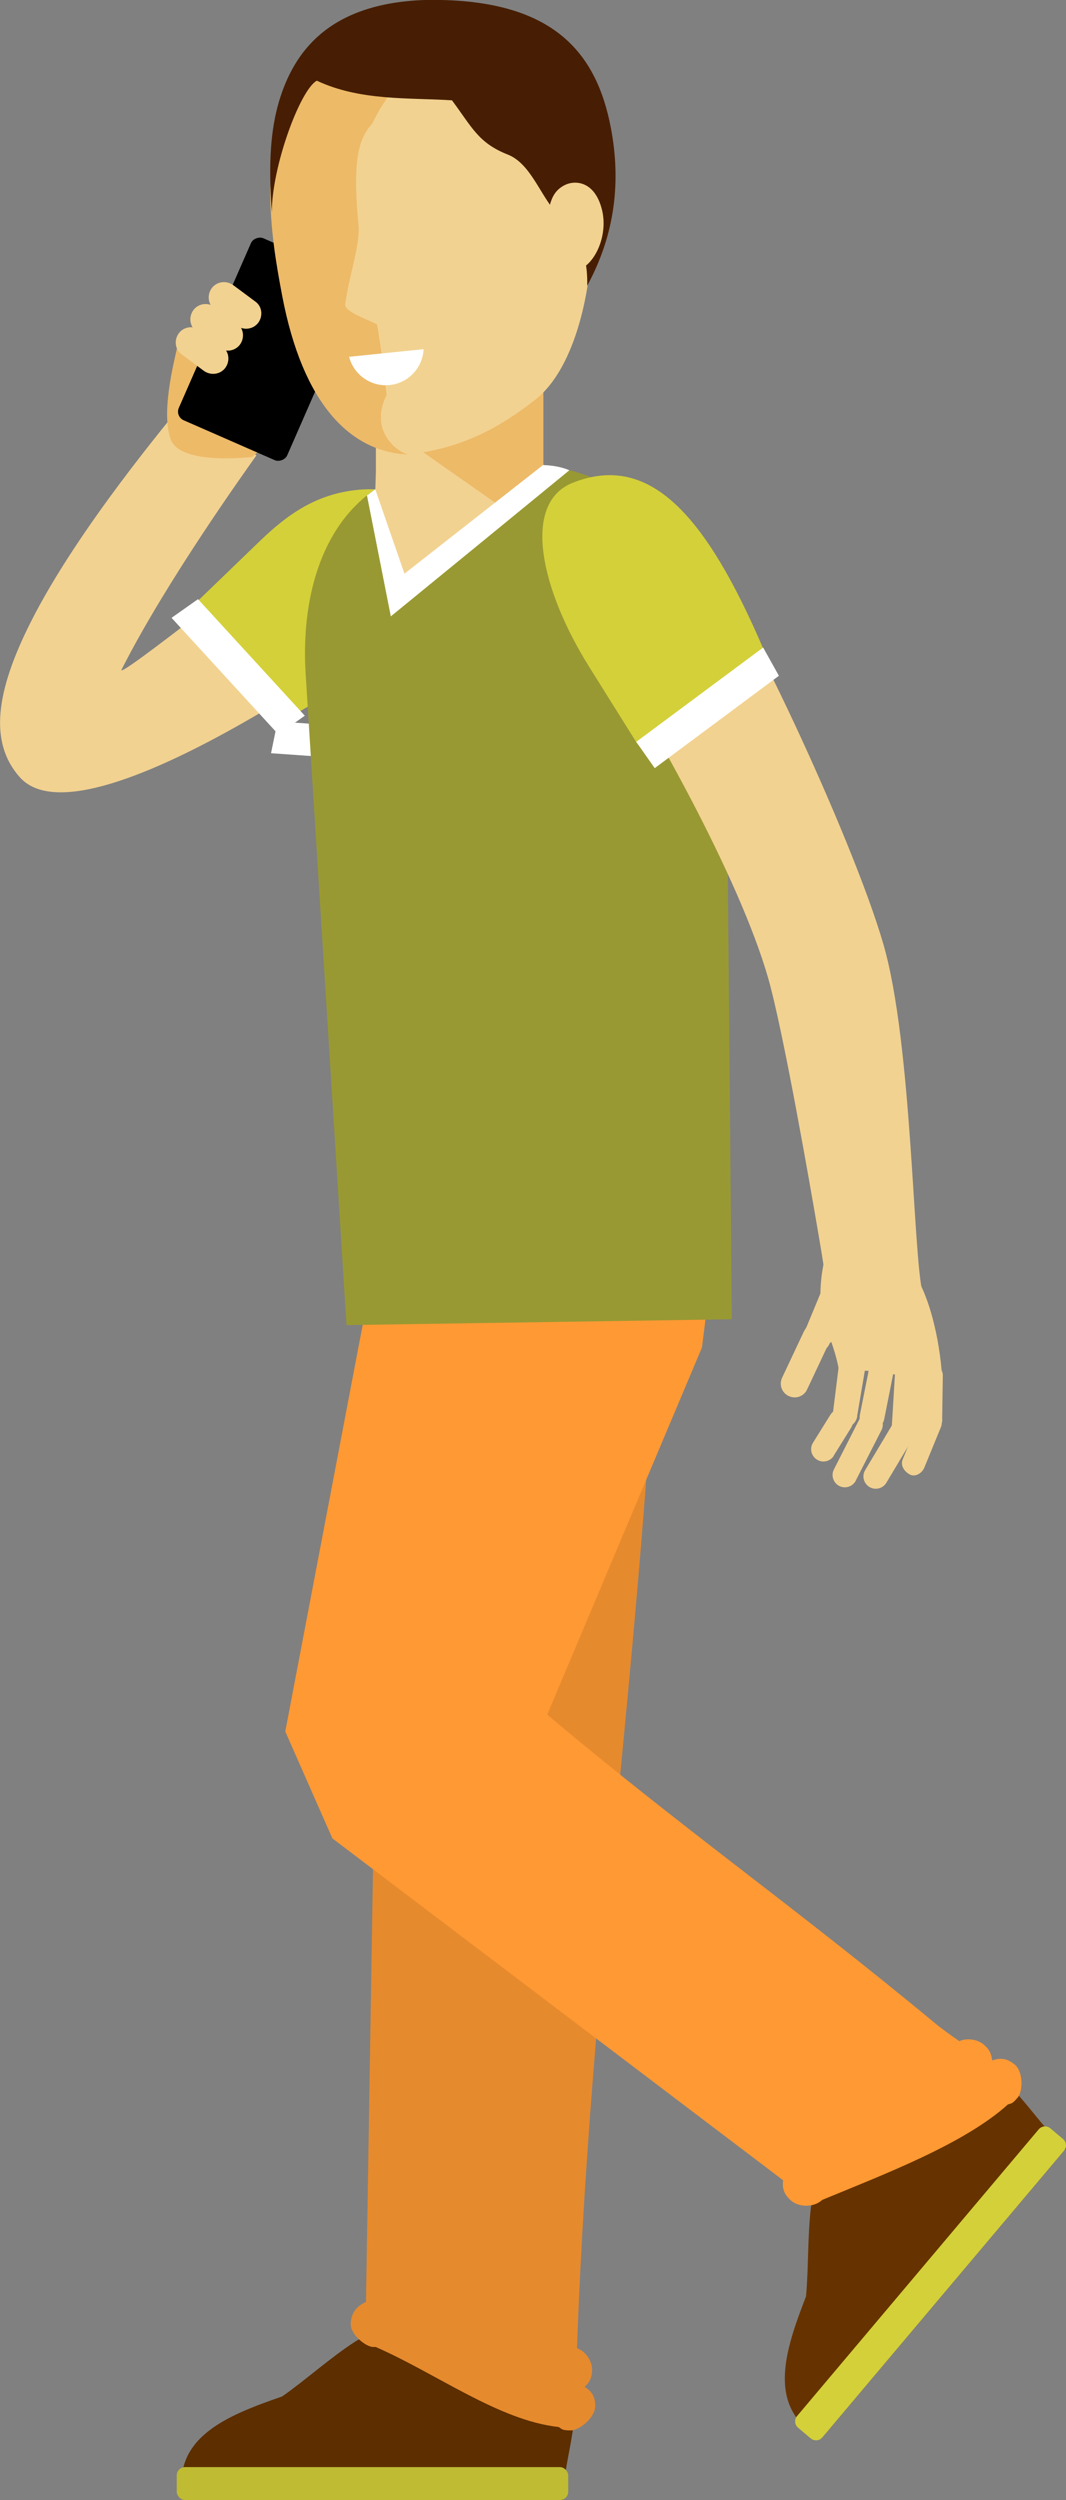 <?xml version="1.0" encoding="UTF-8"?> <svg xmlns="http://www.w3.org/2000/svg" id="_Слой_2" viewBox="0 0 65.68 154.01"><rect x="0" y="0" width="65.68" height="154.01" fill="#808080" stroke="none"/> <defs> <style>.cls-1{fill:#5c2e00;}.cls-1,.cls-2,.cls-3,.cls-4,.cls-5,.cls-6,.cls-7,.cls-8,.cls-9,.cls-10{fill-rule:evenodd;}.cls-2{fill:#fff;}.cls-11,.cls-9{fill:#d4d039;}.cls-3{fill:#f2d291;}.cls-4{fill:#e68a2e;}.cls-5{fill:#edba68;}.cls-6{fill:#993;}.cls-7{fill:#471e04;}.cls-12{fill:#bfbb33;}.cls-8{fill:#630;}.cls-10{fill:#f93;}</style> </defs> <g id="_Слой_1-2"> <g> <path class="cls-3" d="M20.62,31.35c-3.73,2.81-13.47,10.59-13.13,9.9,2.76-5.47,7.77-12.43,8.31-13.2l-4.64-3.1c-.58,.81-6.31,7.5-9.27,13.38-2.13,4.23-2.6,7.4-.66,9.56,4.25,4.73,24.42-10.34,24.48-10.38l-5.09-6.16Z"></path> <path class="cls-5" d="M10.97,21.17c-.31,1.35-1.04,4.28-.45,5.9,.58,1.62,5,1.08,5,1.08l1.89-1.53s-4-6.35-6.44-5.45Z"></path> <rect x="10.46" y="17.87" width="12.24" height="7.29" rx=".58" ry=".58" transform="translate(-9.78 28.07) rotate(-66.35)"></rect> <path class="cls-3" d="M11.04,20.5h0c-.32,.4-.28,1.01,.14,1.32l1.36,1.01c.41,.31,.99,.26,1.32-.14h0c.32-.4,.28-1.01-.14-1.32l-1.36-1.01c-.41-.31-.99-.26-1.32,.14Z"></path> <path class="cls-3" d="M11.94,19.07h0c-.32,.4-.28,1.01,.14,1.32l1.36,1.01c.41,.31,.99,.26,1.32-.14h0c.32-.4,.28-1.01-.14-1.32l-1.36-1.01c-.41-.31-.99-.26-1.32,.14Z"></path> <path class="cls-3" d="M13.07,17.72h0c-.32,.4-.28,1.01,.14,1.32l1.36,1.01c.41,.31,.99,.26,1.32-.14h0c.32-.4,.28-1.01-.14-1.32l-1.36-1.01c-.41-.31-.99-.26-1.32,.14Z"></path> <g> <path class="cls-1" d="M34.62,143.9c-.11,.36-.19,.74-.01,1.07,1.76,3.23,.08,6.06,.08,9.03-7.18,0-16.21,0-23.4,0-.76-3.81,2.64-5.18,6.09-6.37,2.64-1.82,6.94-6.21,7.61-3.15,.07,.2,.1,.39,.11,.58,2.93,.21,4.8-1.44,6.88-2.09,1.02-.32,3.26-1.01,2.63,.93Z"></path> <rect class="cls-12" x="10.89" y="151.98" width="24.12" height="2.03" rx=".51" ry=".51"></rect> <path class="cls-4" d="M40.77,71.52c-.44,25.31-4.33,48-5.22,73.14,.57,.19,.96,.85,.93,1.37-.02,.52-.19,.75-.46,1.01,.41,.25,.68,.58,.65,1.24-.03,.66-.97,1.44-1.51,1.44s-.53-.08-.74-.21c-3.67-.4-7.49-3.27-11.27-4.93-.05,0,.27,0-.16,0s-1.41-.75-1.38-1.44c.03-.7,.41-1.11,.94-1.33l.53-32.7-.98-37.33,18.66-.28Z"></path> </g> <g> <path class="cls-8" d="M57.91,125.88c.2,.32,.44,.62,.81,.7,3.61,.74,4.68,3.84,6.96,5.76-4.63,5.49-10.45,12.4-15.08,17.89-3.41-1.88-2.26-5.36-.94-8.76,.32-3.19-.28-9.31,2.5-7.85,.2,.08,.37,.17,.51,.29,2.04-2.1,2-4.6,2.84-6.61,.41-.99,1.32-3.14,2.4-1.41Z"></path> <path class="cls-11" d="M45.78,139.65h23.1c.28,0,.51,.23,.51,.51v1.02c0,.28-.23,.51-.51,.51h-23.1c-.28,0-.51-.23-.51-.51v-1.02c0-.28,.23-.51,.51-.51Z" transform="translate(-87.17 93.83) rotate(-49.87)"></path> </g> <path class="cls-10" d="M32.72,103.91l.88,1.62c8.52,7.18,15.02,11.66,24.03,19.12,.41,.34,.93,.71,1.48,1.09,.49-.22,1.15-.1,1.51,.22,.37,.31,.47,.6,.51,.97,.46-.16,.89-.17,1.4,.26,.51,.43,.51,1.63,.17,2.03-.34,.4-.37,.34-.6,.42-2.69,2.43-7.62,4.3-11.44,5.88-.53,.49-1.44,.45-1.91,.05-.47-.4-.56-.8-.5-1.26l-27.77-21.06-2.91-6.6,15.14-2.73Z"></path> <polygon class="cls-10" points="44 77.07 43.25 83.01 30.86 112.4 17.58 106.65 23.36 76.3 44 77.07"></polygon> <path class="cls-9" d="M12,37.2c1.57,1.35,4.75,5.36,6.32,6.71,7.94-4.62,11.03-6.51,9.27-11.24-.85-2.28-3.73-2.68-5.59-2.49-2.49,.26-4.24,1.46-6,3.16l-4,3.86Z"></path> <polygon class="cls-2" points="17.1 44.44 26.44 45.11 26.04 47.06 16.7 46.4 17.1 44.44"></polygon> <path class="cls-6" d="M31.78,28.53c-2.73,0-6.51,.15-8.66,1.61-3.45,2.35-4.56,6.96-4.29,11.34l2.52,40.15,23.74-.36-.36-39.79c-.06-7.12-5.83-12.95-12.95-12.95Z"></path> <path class="cls-3" d="M33.47,22.85h-10.31s0,6.13,0,6.13c0,.41-.11,2.57-.02,2.96,.18,1.95,.81,4.71,1.36,4.71,.63,0,7.29-6.3,8.61-7.55l.04-.04h0s.05-.05,.05-.05l.02-.02,.02-.02,.04-.04h.01s.03-.04,.03-.04l.03-.03,.03-.03,.02-.02h0s.02-.03,.02-.03h.01s0-.02,0-.02l.04-.04h-.04s0-5.88,0-5.88Z"></path> <path class="cls-5" d="M33.47,22.85h-10.31s0,2.97,0,2.97l7.71,5.4c1.32-1.23,2.39-2.24,2.61-2.45v-5.92Z"></path> <path class="cls-5" d="M25.12,28c-3.55-.17-6.46-3.11-7.73-9.76-.38-2-.74-4.1-.74-6.55,0-2.51,3.51-10.39,6.09-10.1,10.57,1.21,7.6,20.1,2.38,26.41Z"></path> <path class="cls-3" d="M22.94,7.6c-.75,.86-1.27,1.97-.85,6.3,.11,1.14-.59,3.13-.82,4.83-.07,.49,1.4,.94,1.96,1.26,.28,1.54,.43,3.05,.59,4.34-1.06,2.13,.52,3.43,1.3,3.67,3.3-.37,5.6-1.61,7.85-3.37,2.4-1.87,3.28-6.36,3.41-8.67,.64-11.49-2.5-12.19-6.37-12.94-3.88-.75-6.33,2.98-7.06,4.57Z"></path> <path class="cls-2" d="M21.51,21.98c.28,1.1,1.34,1.86,2.5,1.74,1.16-.12,2.04-1.08,2.09-2.21l-4.59,.47Z"></path> <path class="cls-7" d="M27.84,6.18c-2.62-.17-5.65,.05-8.32-1.21-1.03,.56-2.79,5.33-2.77,8.14-.23-3.11-.06-5.16,.44-6.86C18.1,3.21,20.23,.22,26.14,0c7.89-.16,10.61,3.19,11.5,7.89,.51,2.69,.51,6.09-1.46,9.71,.06-2.63-1.05-3.54-1.95-4.55-.96-1.07-1.56-2.99-2.95-3.53-1.82-.72-2.2-1.69-3.44-3.35Z"></path> <path class="cls-3" d="M33.86,12.7c.14-.55,.36-1.02,.96-1.31,.6-.29,1.82-.26,2.27,1.53,.44,1.79-.66,3.7-1.66,3.72-1,.02-1.57-3.94-1.57-3.94Z"></path> <g> <path class="cls-3" d="M43.72,35.13c1.51,.98,8.77,16.34,10.71,23.04,1.78,6.16,1.81,19.09,2.42,21.51l-5.88,.02s-.06-.87-.5-3.42c-.55-3.25-2.22-12.83-3.15-16.06-1.79-6.19-7.23-15.94-10.98-21.62l7.38-3.48Z"></path> <path class="cls-3" d="M51.37,89.67l1.07-1.72c.22-.35,.11-.82-.24-1.04h0c-.35-.22-.82-.11-1.04,.25l-1.07,1.72c-.22,.35-.11,.82,.25,1.04h0c.35,.22,.82,.11,1.04-.25Z"></path> <path class="cls-3" d="M52.73,91.2l1.58-3.1c.19-.37,.04-.83-.33-1.02h0c-.37-.19-.83-.04-1.02,.33l-1.58,3.11c-.19,.37-.04,.83,.33,1.02h0c.37,.19,.83,.04,1.02-.33Z"></path> <path class="cls-3" d="M54.63,91.31l2.23-3.73c.2-.37,.06-.83-.31-1.03h0c-.37-.2-.83-.06-1.03,.31l-2.23,3.73c-.2,.37-.06,.83,.31,1.03h0c.37,.2,.83,.06,1.03-.31Z"></path> <path class="cls-3" d="M56.95,90.41l1.03-2.51c.14-.37-.04-.78-.41-.92h0c-.37-.14-.78,.04-.92,.41l-1.03,2.51c-.15,.36,.07,.72,.41,.92h0c.34,.2,.77-.05,.92-.41Z"></path> <path class="cls-3" d="M58.05,87.44l.04-2.71c0-.39-.33-.71-.72-.71h0c-.39,0-.84-.12-.83,.28l.09,3.16c.01,.39,.33,.77,.72,.71h0c.39,.06,.7-.33,.71-.72Z"></path> <path class="cls-3" d="M56.46,87.86l.4-2.95c0-.42-.59-.68-1.01-.69h0c-.42,0-.7,.05-.71,.46l-.19,3.15c-.02,.42,.33,.69,.74,.77h0c.41,.08,.72-.33,.77-.74Z"></path> <path class="cls-3" d="M54.48,87.42l.56-2.82c.07-.41-.21-.81-.62-.88h0c-.41-.07-.81,.21-.88,.62l-.56,2.82c-.08,.41,.22,.74,.62,.88h0c.39,.14,.8-.21,.88-.62Z"></path> <path class="cls-3" d="M52.81,87.24l.48-2.83c.06-.41-.23-.8-.64-.86h0c-.41-.06-.92,.26-.98,.68l-.35,2.8c-.05,.41,.23,.91,.64,.86h0c.4,.13,.79-.23,.86-.64Z"></path> <path class="cls-3" d="M58.06,85.59c.04-1.26-.34-4.65-1.52-6.79-1.18-2.13-5.14-3.3-5.61-1.69s-.45,3.2-.23,4.01c.22,.81,.81,2.12,1,3.35,1.05-.14,3.67-.07,6.35,1.11Z"></path> <path class="cls-3" d="M49.55,81.98l-1.37,2.91c-.19,.43,0,.93,.44,1.12h0c.43,.19,.93,0,1.12-.44l1.37-2.91c.2-.42-.05-.86-.43-1.12h0c-.39-.26-.92,.01-1.12,.44Z"></path> <path class="cls-3" d="M50.76,79.17l-1.23,2.97c-.17,.44,.05,.93,.49,1.1h0c.44,.17,.93-.05,1.1-.49l2.56-2.2c.35-.3-1.58-1.47-1.82-1.87h0c-.4-.24-.92,.06-1.1,.49Z"></path> </g> <path class="cls-9" d="M39.28,45.84c1.54-1.39,6.25-4.39,7.79-5.78-3.61-8.45-7.09-12.18-11.78-10.32-3.21,1.28-1.91,6.67,1,11.32l2.99,4.78Z"></path> <polygon class="cls-2" points="39.2 45.7 47.02 39.89 47.99 41.63 40.34 47.32 39.2 45.7"></polygon> <polygon class="cls-2" points="12.2 36.91 18.78 44.09 17.15 45.24 10.57 38.06 12.2 36.91"></polygon> <path class="cls-2" d="M33.47,28.64l-8.55,6.7-1.8-5.2-.51,.38,1.47,7.45c3.67-3,7.34-6,11-9-.34-.15-.89-.3-1.61-.32Z"></path> </g> </g> </svg> 